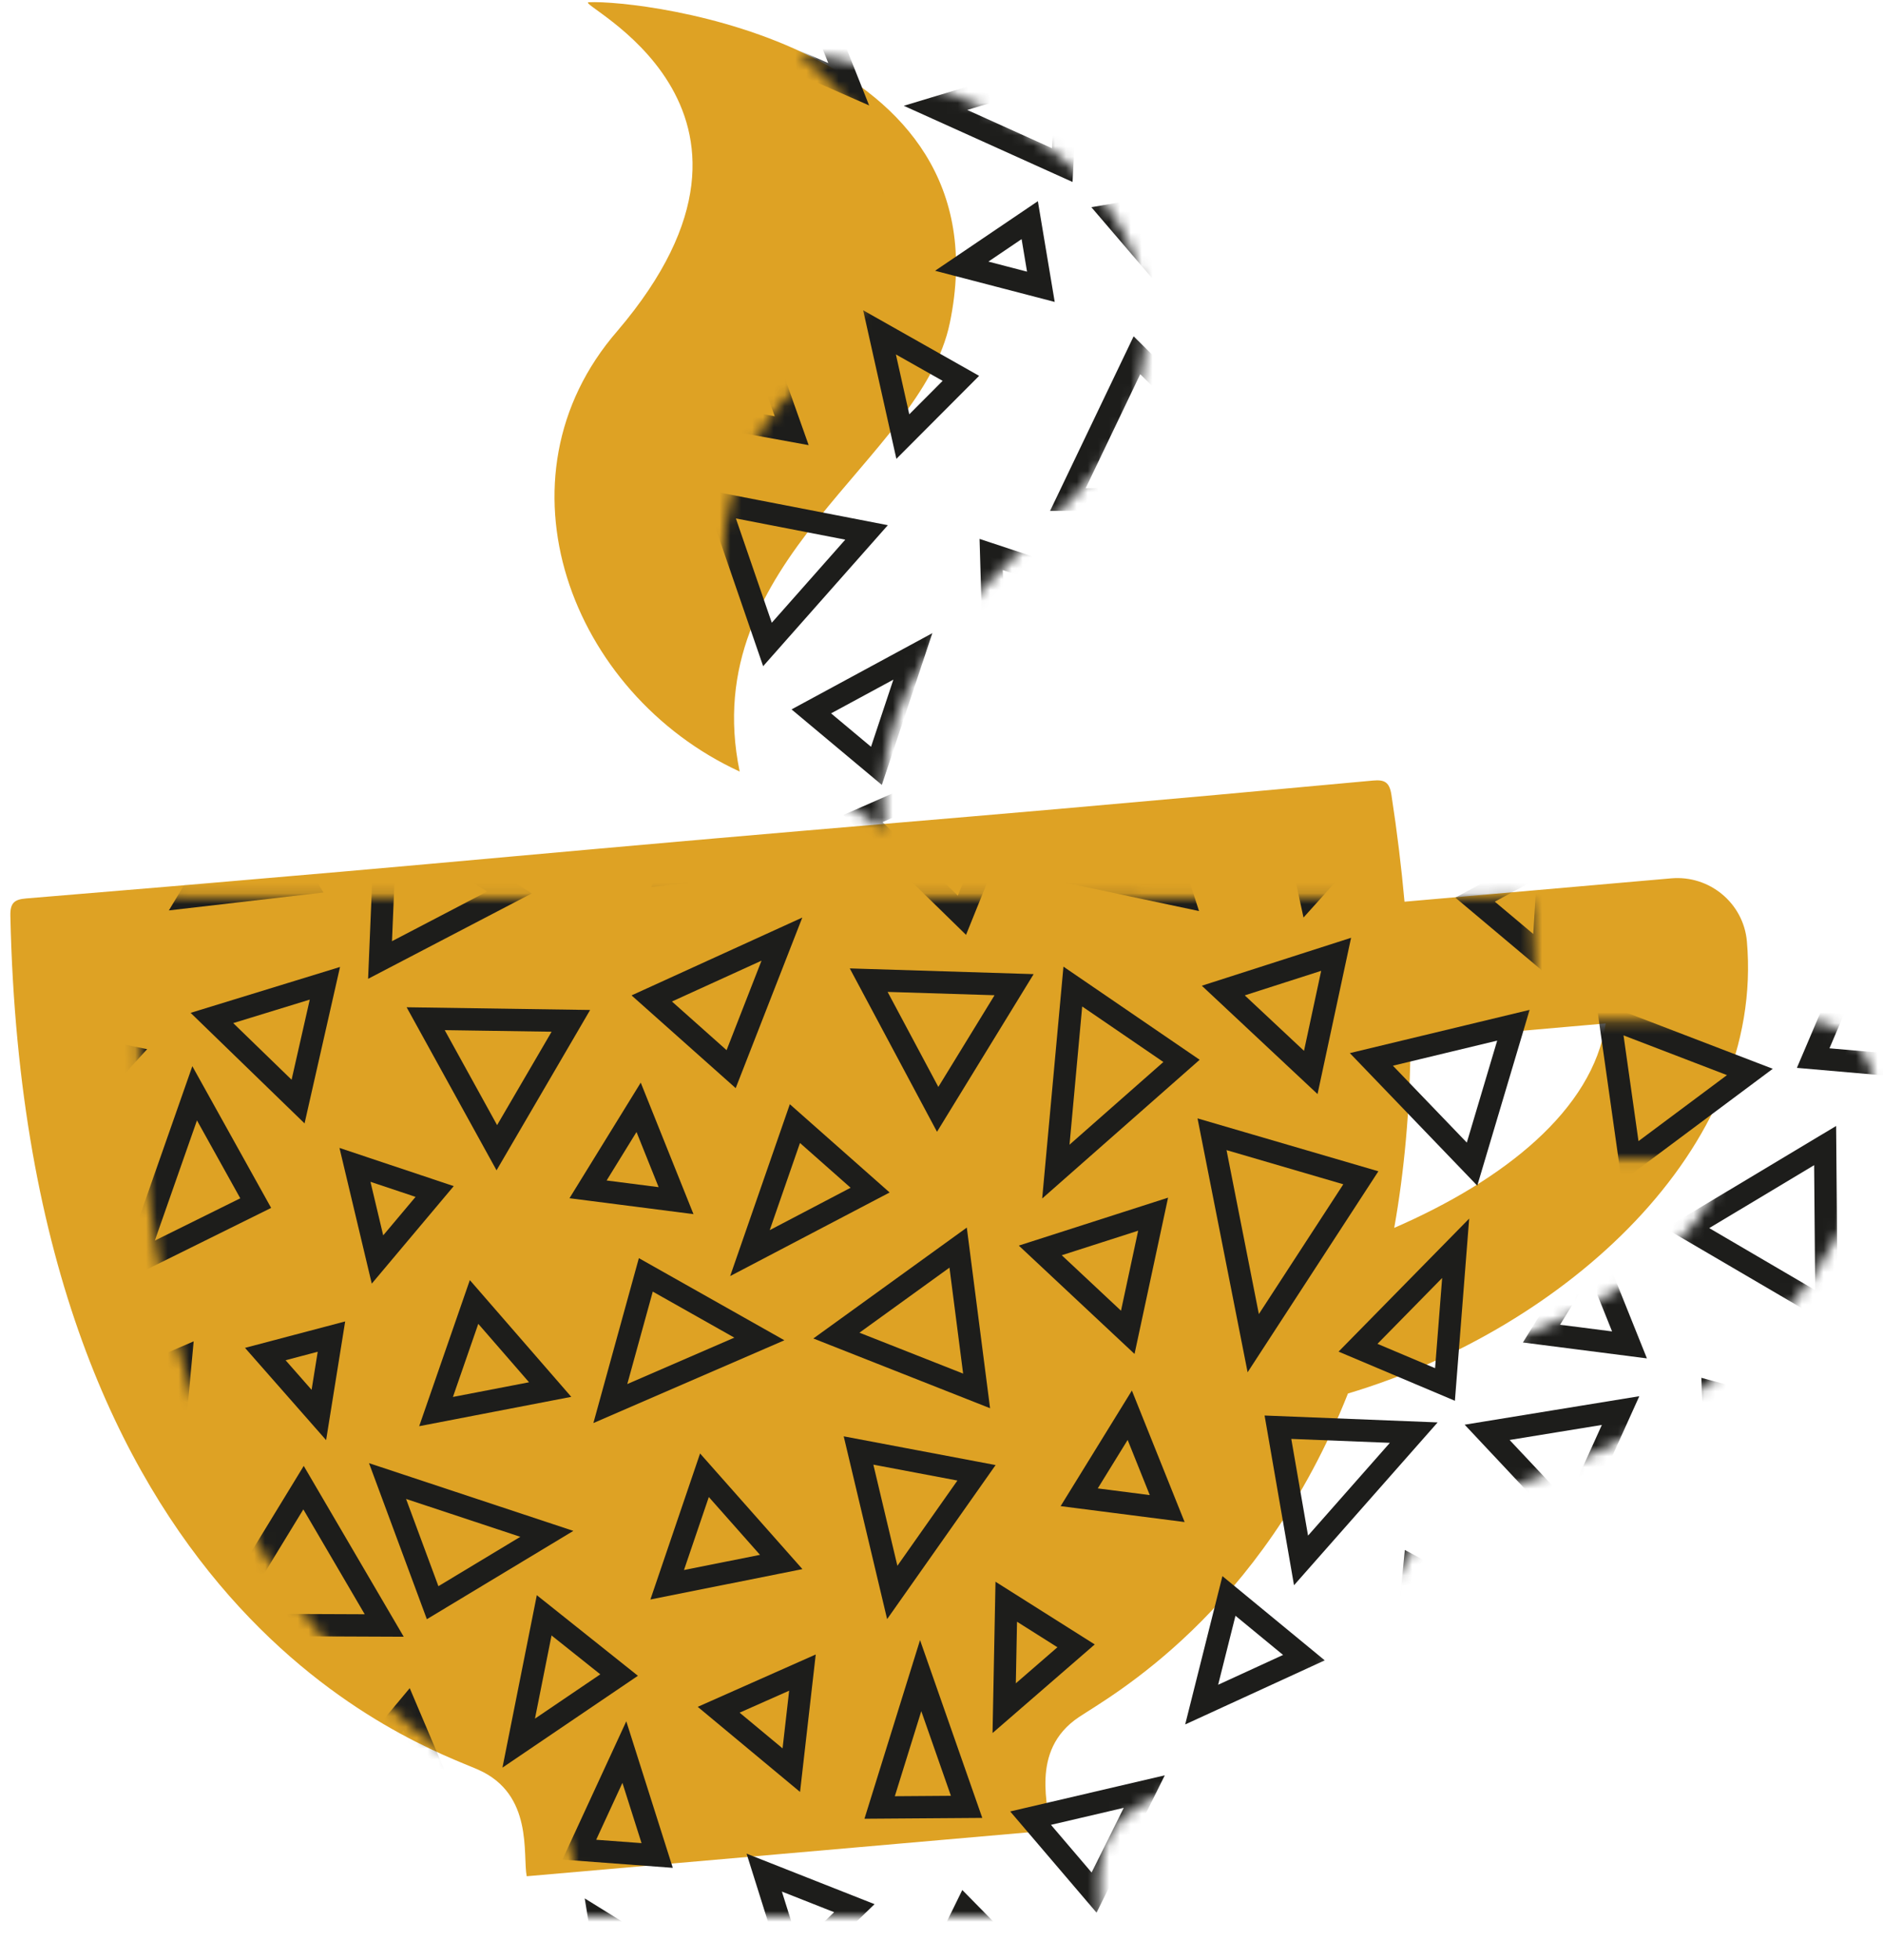 <?xml version="1.0" encoding="UTF-8"?>
<svg width="174px" height="181px" viewBox="0 0 174 181" version="1.1" xmlns="http://www.w3.org/2000/svg" xmlns:xlink="http://www.w3.org/1999/xlink">
    <!-- Generator: sketchtool 56.3 (101010) - https://sketch.com -->
    <title>BD76448C-0117-41FB-AF45-4094426449E7</title>
    <desc>Created with sketchtool.</desc>
    <defs>
        <path d="M133.33,126.231 C143.834,122.722 152.596,116.962 154.487,109.095 L136.348,109.095 C135.75,115.438 134.704,121.131 133.33,126.231 Z M168.178,102.672 C168.178,121.933 148.219,136.916 127.723,141.125 C117.887,160.757 103.289,167.138 100.294,168.781 C95.365,171.486 96.893,177.002 96.676,178.996 L83.044,178.996 L61.695,178.996 L48.063,178.996 C47.846,177.002 49.374,171.486 44.445,168.781 C39.568,166.105 3.918,150.883 8.174,86.299 C8.251,85.124 8.661,84.823 9.764,84.828 C19.543,84.881 29.321,84.909 39.099,84.909 C49.761,84.909 60.423,84.852 71.084,84.853 C71.513,84.853 71.941,84.855 72.369,84.855 C72.798,84.855 73.227,84.853 73.655,84.853 C84.316,84.852 94.978,84.909 105.64,84.909 C115.418,84.909 125.197,84.881 134.975,84.828 C136.078,84.823 136.487,85.124 136.565,86.299 C136.793,89.758 136.9,93.067 136.91,96.249 L161.704,96.249 C165.274,96.249 168.178,99.13 168.178,102.672 Z M76.762,78.603 C61.773,70.129 56.004,49.79 69.027,37.313 C88.511,18.306 67.519,6.947 69.038,7.004 C74.042,7.194 107.388,14.127 99.785,39.234 C96.026,51.643 74.418,58.865 76.762,78.603 Z" id="path-1"></path>
    </defs>
    <g id="-Page_desktop_loyality_1920" stroke="none" stroke-width="1" fill="none" fill-rule="evenodd">
        <g id="07_new_mega_loyalty" transform="translate(-1093, -1879)">
            <g id="Group-11" transform="translate(1086, 1870)">
                <g id="Group-7" transform="translate(88, 93) rotate(-5) translate(-88, -93) translate(8, 7)" fill="#DEA224">
                    <path d="M125.09,119.466 C126.461,114.375 127.504,108.692 128.101,102.36 L146.2,102.36 C144.314,110.213 135.571,115.963 125.09,119.466 M159.86,95.949 C159.86,92.413 156.963,89.537 153.401,89.537 L128.662,89.537 C128.652,86.36 128.545,83.058 128.317,79.604 C128.24,78.431 127.832,78.131 126.731,78.137 C116.975,78.189 107.218,78.217 97.461,78.217 C86.823,78.217 76.185,78.16 65.547,78.161 C65.12,78.162 64.692,78.163 64.265,78.163 C63.837,78.163 63.41,78.162 62.982,78.161 C52.344,78.16 41.706,78.217 31.068,78.217 C21.311,78.217 11.555,78.189 1.798,78.137 C0.698,78.131 0.289,78.431 0.212,79.604 C-4.035,144.074 31.536,159.269 36.402,161.94 C41.32,164.64 39.795,170.147 40.012,172.137 L53.614,172.137 L74.916,172.137 L88.517,172.137 C88.734,170.147 87.209,164.64 92.127,161.94 C95.115,160.3 109.681,153.931 119.496,134.334 C139.946,130.132 159.86,115.175 159.86,95.949" id="Fill-4"></path>
                    <path d="M68.509,72.208 C66.172,52.36 87.719,45.097 91.466,32.618 C99.048,7.37 65.797,0.398 60.807,0.208 C59.292,0.151 80.224,11.573 60.796,30.686 C47.81,43.234 53.563,63.686 68.509,72.208" id="Fill-1"></path>
                </g>
                <g id="Group-578" transform="translate(12, 7)">
                    <mask id="mask-2" fill="white">
                        <use xlink:href="#path-1"></use>
                    </mask>
                    <g id="Mask" transform="translate(88, 93) rotate(-5) translate(-88, -93) "></g>
                    <g mask="url(#mask-2)" stroke="#1D1D1B" stroke-linecap="round" stroke-width="2.061">
                        <g transform="translate(-27.399, 171.947) rotate(-95) translate(27.399, -171.947) translate(-202.955, -74.57)">
                            <polygon id="Stroke-31" points="236.382 414.704 234.382 401.355 223.937 409.779"></polygon>
                            <polygon id="Stroke-133" points="258.361 452.893 255.039 442.214 247.695 450.509"></polygon>
                            <polygon id="Stroke-153" points="164.449 338.919 155.56 340.883 160.451 346.928"></polygon>
                            <polygon id="Stroke-154" points="156.432 315.605 166.672 301.805 152.45 298.696"></polygon>
                            <polygon id="Stroke-155" points="161.342 323.382 150.675 324.179 155.353 331.391"></polygon>
                            <polygon id="Stroke-157" points="158.137 283.154 156.301 293.834 165.19 291.293"></polygon>
                            <polygon id="Stroke-176" points="192.894 342.982 201.492 336.614 191.715 332.303"></polygon>
                            <polygon id="Stroke-181" points="189.195 352.959 199.526 361.678 202.529 350.998"></polygon>
                            <polygon id="Stroke-188" points="190.246 305.927 203.58 299.609 191.633 290.797"></polygon>
                            <polygon id="Stroke-191" points="214.605 264.72 212.375 274.51 218.597 273.749"></polygon>
                            <polygon id="Stroke-192" points="239.148 302.214 249.815 305.635 247.532 294.956"></polygon>
                            <polygon id="Stroke-193" points="191.954 310.567 197.37 321.634 203.51 307.395"></polygon>
                            <polygon id="Stroke-194" points="201.293 389.793 188.849 390.847 199.702 402.252"></polygon>
                            <polygon id="Stroke-195" points="220.401 332.83 208.846 328.528 213.59 342.767"></polygon>
                            <polygon id="Stroke-198" points="230.18 436.097 236.256 423.637 222.923 424.351"></polygon>
                            <polygon id="Stroke-202" points="181.314 354.905 169.512 350.067 168.869 358.077"></polygon>
                            <polygon id="Stroke-203" points="230.146 297.497 240.741 292.76 225.63 285.928"></polygon>
                            <polygon id="Stroke-204" points="183.795 327.15 189.895 320.733 178.34 317.36"></polygon>
                            <polygon id="Stroke-205" points="182.546 344.047 179.801 336.037 173.658 342.236"></polygon>
                            <polygon id="Stroke-206" points="232.865 306.942 223.976 308.253 229.773 314.062"></polygon>
                            <polygon id="Stroke-207" points="221.564 342.59 226.393 354.16 233.119 347.772"></polygon>
                            <polygon id="Stroke-208" points="219.291 316.801 209.513 312.421 210.619 323.101"></polygon>
                            <polygon id="Stroke-209" points="244.716 286.707 247.899 276.027 237.233 278.557"></polygon>
                            <polygon id="Stroke-211" points="199.727 271.207 206.838 265.983 200.711 261.418"></polygon>
                            <polygon id="Stroke-212" points="226.79 278.045 233.902 272.82 227.775 268.255"></polygon>
                            <polygon id="Stroke-218" points="198.883 275.385 189.994 281.595 198.262 286.065"></polygon>
                            <polygon id="Stroke-221" points="250.199 348.061 245.787 335.601 238.643 342.34"></polygon>
                            <polygon id="Stroke-223" points="244.378 327.976 245.745 314.627 233.3 320.138"></polygon>
                            <polygon id="Stroke-244" points="172.576 310.49 182.354 307.312 177.498 302.481"></polygon>
                            <polygon id="Stroke-284" points="254.014 285.65 267.347 290.075 264.655 276.726"></polygon>
                            <polygon id="Stroke-298" points="210.143 301.604 217.254 303.394 216.18 297.164"></polygon>
                            <polygon id="Stroke-302" points="158.091 274.674 171.424 280.331 169.716 266.092"></polygon>
                            <polygon id="Stroke-303" points="176.665 327.013 168.048 322.081 166.887 329.201"></polygon>
                            <polygon id="Stroke-305" points="213.162 279.559 206.624 287.579 216.401 289.349"></polygon>
                            <polygon id="Stroke-310" points="153.133 416.462 140.689 414.61 148.665 427.959"></polygon>
                            <polygon id="Stroke-314" points="167.18 430.124 154.735 431.154 158.261 438.134"></polygon>
                            <polygon id="Stroke-316" points="149.698 365.205 159.475 357.142 152.183 352.746"></polygon>
                            <polygon id="Stroke-317" points="216.325 407.594 207.961 397.805 203.88 405.515"></polygon>
                            <polygon id="Stroke-319" points="144.27 400.875 153.159 399.369 145.985 390.196"></polygon>
                            <polygon id="Stroke-320" points="155.869 379.047 155.619 387.056 162.73 383.267"></polygon>
                            <polygon id="Stroke-329" points="142.88 431.654 145.678 442.333 152.658 436.074"></polygon>
                            <polygon id="Stroke-340" points="172.201 392.231 161.534 392.417 167.021 402.02"></polygon>
                            <polygon id="Stroke-341" points="180.758 426.042 180.85 415.363 171.072 420.626"></polygon>
                            <polygon id="Stroke-342" points="177.492 399.393 183.232 407.403 187.27 401.215"></polygon>
                            <polygon id="Stroke-344" points="169.56 441.814 180.226 442.034 175.583 434.025"></polygon>
                            <polygon id="Stroke-345" points="190.314 429.596 196.929 441.165 200.98 430.127"></polygon>
                            <polygon id="Stroke-346" points="190.288 415.974 200.065 421.469 199.137 409.009"></polygon>
                            <polygon id="Stroke-347" points="196.448 370.934 194.7 378.944 203.589 376.25"></polygon>
                            <polygon id="Stroke-348" points="228.735 328.201 226.987 336.211 235.876 333.517"></polygon>
                            <polygon id="Stroke-349" points="178.128 284.461 176.38 292.471 185.269 289.777"></polygon>
                            <polygon id="Stroke-350" points="207.783 414.808 206.035 422.818 214.924 420.123"></polygon>
                            <polygon id="Stroke-351" points="219.474 369.339 211.233 376.733 221.9 380.018"></polygon>
                            <polygon id="Stroke-352" points="241.911 388.278 233.67 395.671 244.337 398.957"></polygon>
                            <polygon id="Stroke-353" points="216.306 429.083 207.689 441.237 222.8 442.432"></polygon>
                            <polygon id="Stroke-357" points="213.28 349.886 207.06 362.346 220.394 361.8"></polygon>
                            <polygon id="Stroke-362" points="177.646 362.331 182.803 369.451 187.424 363.379"></polygon>
                            <polygon id="Stroke-363" points="176.385 380.539 179.881 390.329 186.163 383.925"></polygon>
                            <polygon id="Stroke-364" points="168.844 374.555 167.315 363.876 159.955 369.122"></polygon>
                            <polygon id="Stroke-366" points="249.779 428.14 240.891 433.75 248.449 438.819"></polygon>
                            <polygon id="Stroke-367" points="226.601 371.407 235.776 383.867 243.49 374.459"></polygon>
                            <polygon id="Stroke-370" points="248.247 412.188 242.44 417.987 251.329 419.308"></polygon>
                            <polygon id="Stroke-371" points="244.136 369.068 245.723 355.719 233.279 361.029"></polygon>
                            <polygon id="Stroke-405" points="177.192 267.782 188.167 275.714 189.636 262.364"></polygon>
                            <polygon id="Stroke-410" points="241.983 447.925 230.946 442.036 229.538 450.046"></polygon>
                            <polygon id="Stroke-468" points="335.591 293.691 328.48 300.924 335.018 304.371"></polygon>
                            <polygon id="Stroke-471" points="328.094 317.432 339.438 322.889 340.538 314.88"></polygon>
                            <polygon id="Stroke-472" points="337.443 329.205 328.554 326.391 328.739 341.521"></polygon>
                            <polygon id="Stroke-476" points="333.399 284.494 337.62 278.288 331.398 277.374"></polygon>
                            <polygon id="Stroke-477" points="310.667 370.031 308.133 377.151 314.355 376.662"></polygon>
                            <polygon id="Stroke-479" points="306.932 288.988 305.465 270.299 291.821 275.705"></polygon>
                            <polygon id="Stroke-480" points="209.224 388.196 223.576 399.433 228.78 386.084"></polygon>
                            <polygon id="Stroke-481" points="310.507 448.299 325.618 437.762 314.262 428.72"></polygon>
                            <polygon id="Stroke-482" points="286.838 397.5 301.06 385.442 288.336 377.921"></polygon>
                            <polygon id="Stroke-483" points="328.316 361.091 346.094 355.755 338.076 343.292"></polygon>
                            <polygon id="Stroke-484" points="318.331 313.797 328.222 308.65 316.667 299.558"></polygon>
                            <polygon id="Stroke-485" points="298.167 307.114 306.545 314.378 308.834 303.699"></polygon>
                            <polygon id="Stroke-486" points="299.986 339.028 308.875 333.255 301.974 329.239"></polygon>
                            <polygon id="Stroke-489" points="319.105 283.607 321.237 294.286 328.883 287.57"></polygon>
                            <polygon id="Stroke-490" points="305.528 294.174 295.75 290.939 297.524 300.729"></polygon>
                            <polygon id="Stroke-491" points="296.063 313.95 291.921 324.629 304.365 321.987"></polygon>
                            <polygon id="Stroke-492" points="299.096 345.045 296.898 353.055 305.787 350.745"></polygon>
                            <polygon id="Stroke-493" points="321.245 397.907 319.047 405.916 327.936 403.606"></polygon>
                            <polygon id="Stroke-494" points="280.911 440.828 278.713 448.837 287.602 446.528"></polygon>
                            <polygon id="Stroke-495" points="281.289 339.136 290.165 333.021 280.387 328.456"></polygon>
                            <polygon id="Stroke-496" points="278.649 307.765 291.307 298.88 277.085 292.636"></polygon>
                            <polygon id="Stroke-501" points="286.937 359.127 290.758 345.778 277.425 349.103"></polygon>
                            <polygon id="Stroke-502" points="283.625 280.367 277.044 288.132 286.821 290.157"></polygon>
                            <polygon id="Stroke-503" points="271.997 315.925 283.051 322.439 284.441 312.649"></polygon>
                            <polygon id="Stroke-519" points="322.84 354.539 313.062 355.846 317.952 361.658"></polygon>
                            <polygon id="Stroke-520" points="305.241 361.931 295.463 363.237 300.353 369.05"></polygon>
                            <polygon id="Stroke-521" points="320.79 329.882 321.759 319.202 312.87 322.458"></polygon>
                            <polygon id="Stroke-522" points="322.309 338.419 312.531 343.496 320.213 349.098"></polygon>
                            <polygon id="Stroke-526" points="258.865 293.925 259.165 304.604 267.754 300.386"></polygon>
                            <polygon id="Stroke-527" points="268.118 337.795 270.204 327.116 259.537 330.72"></polygon>
                            <polygon id="Stroke-534" points="264.846 312.63 251.512 310.899 256.686 323.358"></polygon>
                            <polygon id="Stroke-535" points="257.561 351.503 269.565 344.468 257.121 338.154"></polygon>
                            <polygon id="Stroke-536" points="328.757 417.234 319.476 423.688 330.142 427.914"></polygon>
                            <polygon id="Stroke-539" points="344.085 374.277 342.065 366.267 335.196 370.553"></polygon>
                            <polygon id="Stroke-541" points="336.031 386.034 325.364 388.589 331.378 395.824"></polygon>
                            <polygon id="Stroke-545" points="155.632 407.875 162.111 419.445 168.076 410.448"></polygon>
                            <polygon id="Stroke-548" points="277.017 465.519 293.017 463.626 287.823 453.06"></polygon>
                            <polygon id="Stroke-549" points="276.197 433.056 286.863 430.027 278.884 422.377"></polygon>
                            <polygon id="Stroke-550" points="308.715 410.46 307.057 422.919 320.39 414.721"></polygon>
                            <polygon id="Stroke-551" points="271.851 383.054 263.619 391.763 278.73 392.843"></polygon>
                            <polygon id="Stroke-553" points="286.919 417.585 295.224 427.375 299.363 419.742"></polygon>
                            <polygon id="Stroke-554" points="325.445 368.891 319.158 380.1 328.046 381.35"></polygon>
                            <polygon id="Stroke-555" points="308.783 401.308 301.725 395.75 299.005 407.319"></polygon>
                            <polygon id="Stroke-557" points="314.849 392.341 314.175 384.331 307.738 388.934"></polygon>
                            <polygon id="Stroke-558" points="255.708 403.006 258.999 395.887 250.111 397.018"></polygon>
                            <polygon id="Stroke-559" points="283.422 413.375 289.812 408.728 282.701 405.365"></polygon>
                            <polygon id="Stroke-560" points="279.859 379.8 283.901 370.421 276.789 370.01"></polygon>
                            <polygon id="Stroke-561" points="275.156 362.39 270.915 352.6 265.378 358.157"></polygon>
                            <polygon id="Stroke-562" points="250.926 385.282 261.593 382.831 254.185 374.602"></polygon>
                            <polygon id="Stroke-563" points="259.737 423.19 265.855 432.063 270.404 422.273"></polygon>
                            <polygon id="Stroke-566" points="297.001 445.479 305.411 438.437 296.523 434.799"></polygon>
                            <polygon id="Stroke-567" points="319.214 453.508 328.103 454.175 325.505 447.945"></polygon>
                            <polygon id="Stroke-568" points="304.96 451.784 301.769 461.574 310.658 460.381"></polygon>
                            <polygon id="Stroke-569" points="266.056 372.514 260.638 356.495 250.945 364.824"></polygon>
                            <polygon id="Stroke-570" points="270.181 450.182 273.282 440.392 262.615 442.789"></polygon>
                            <polygon id="Stroke-571" points="261.996 410.627 275.329 413.164 270.762 399.814"></polygon>
                        </g>
                    </g>
                </g>
            </g>
        </g>
    </g>
</svg>